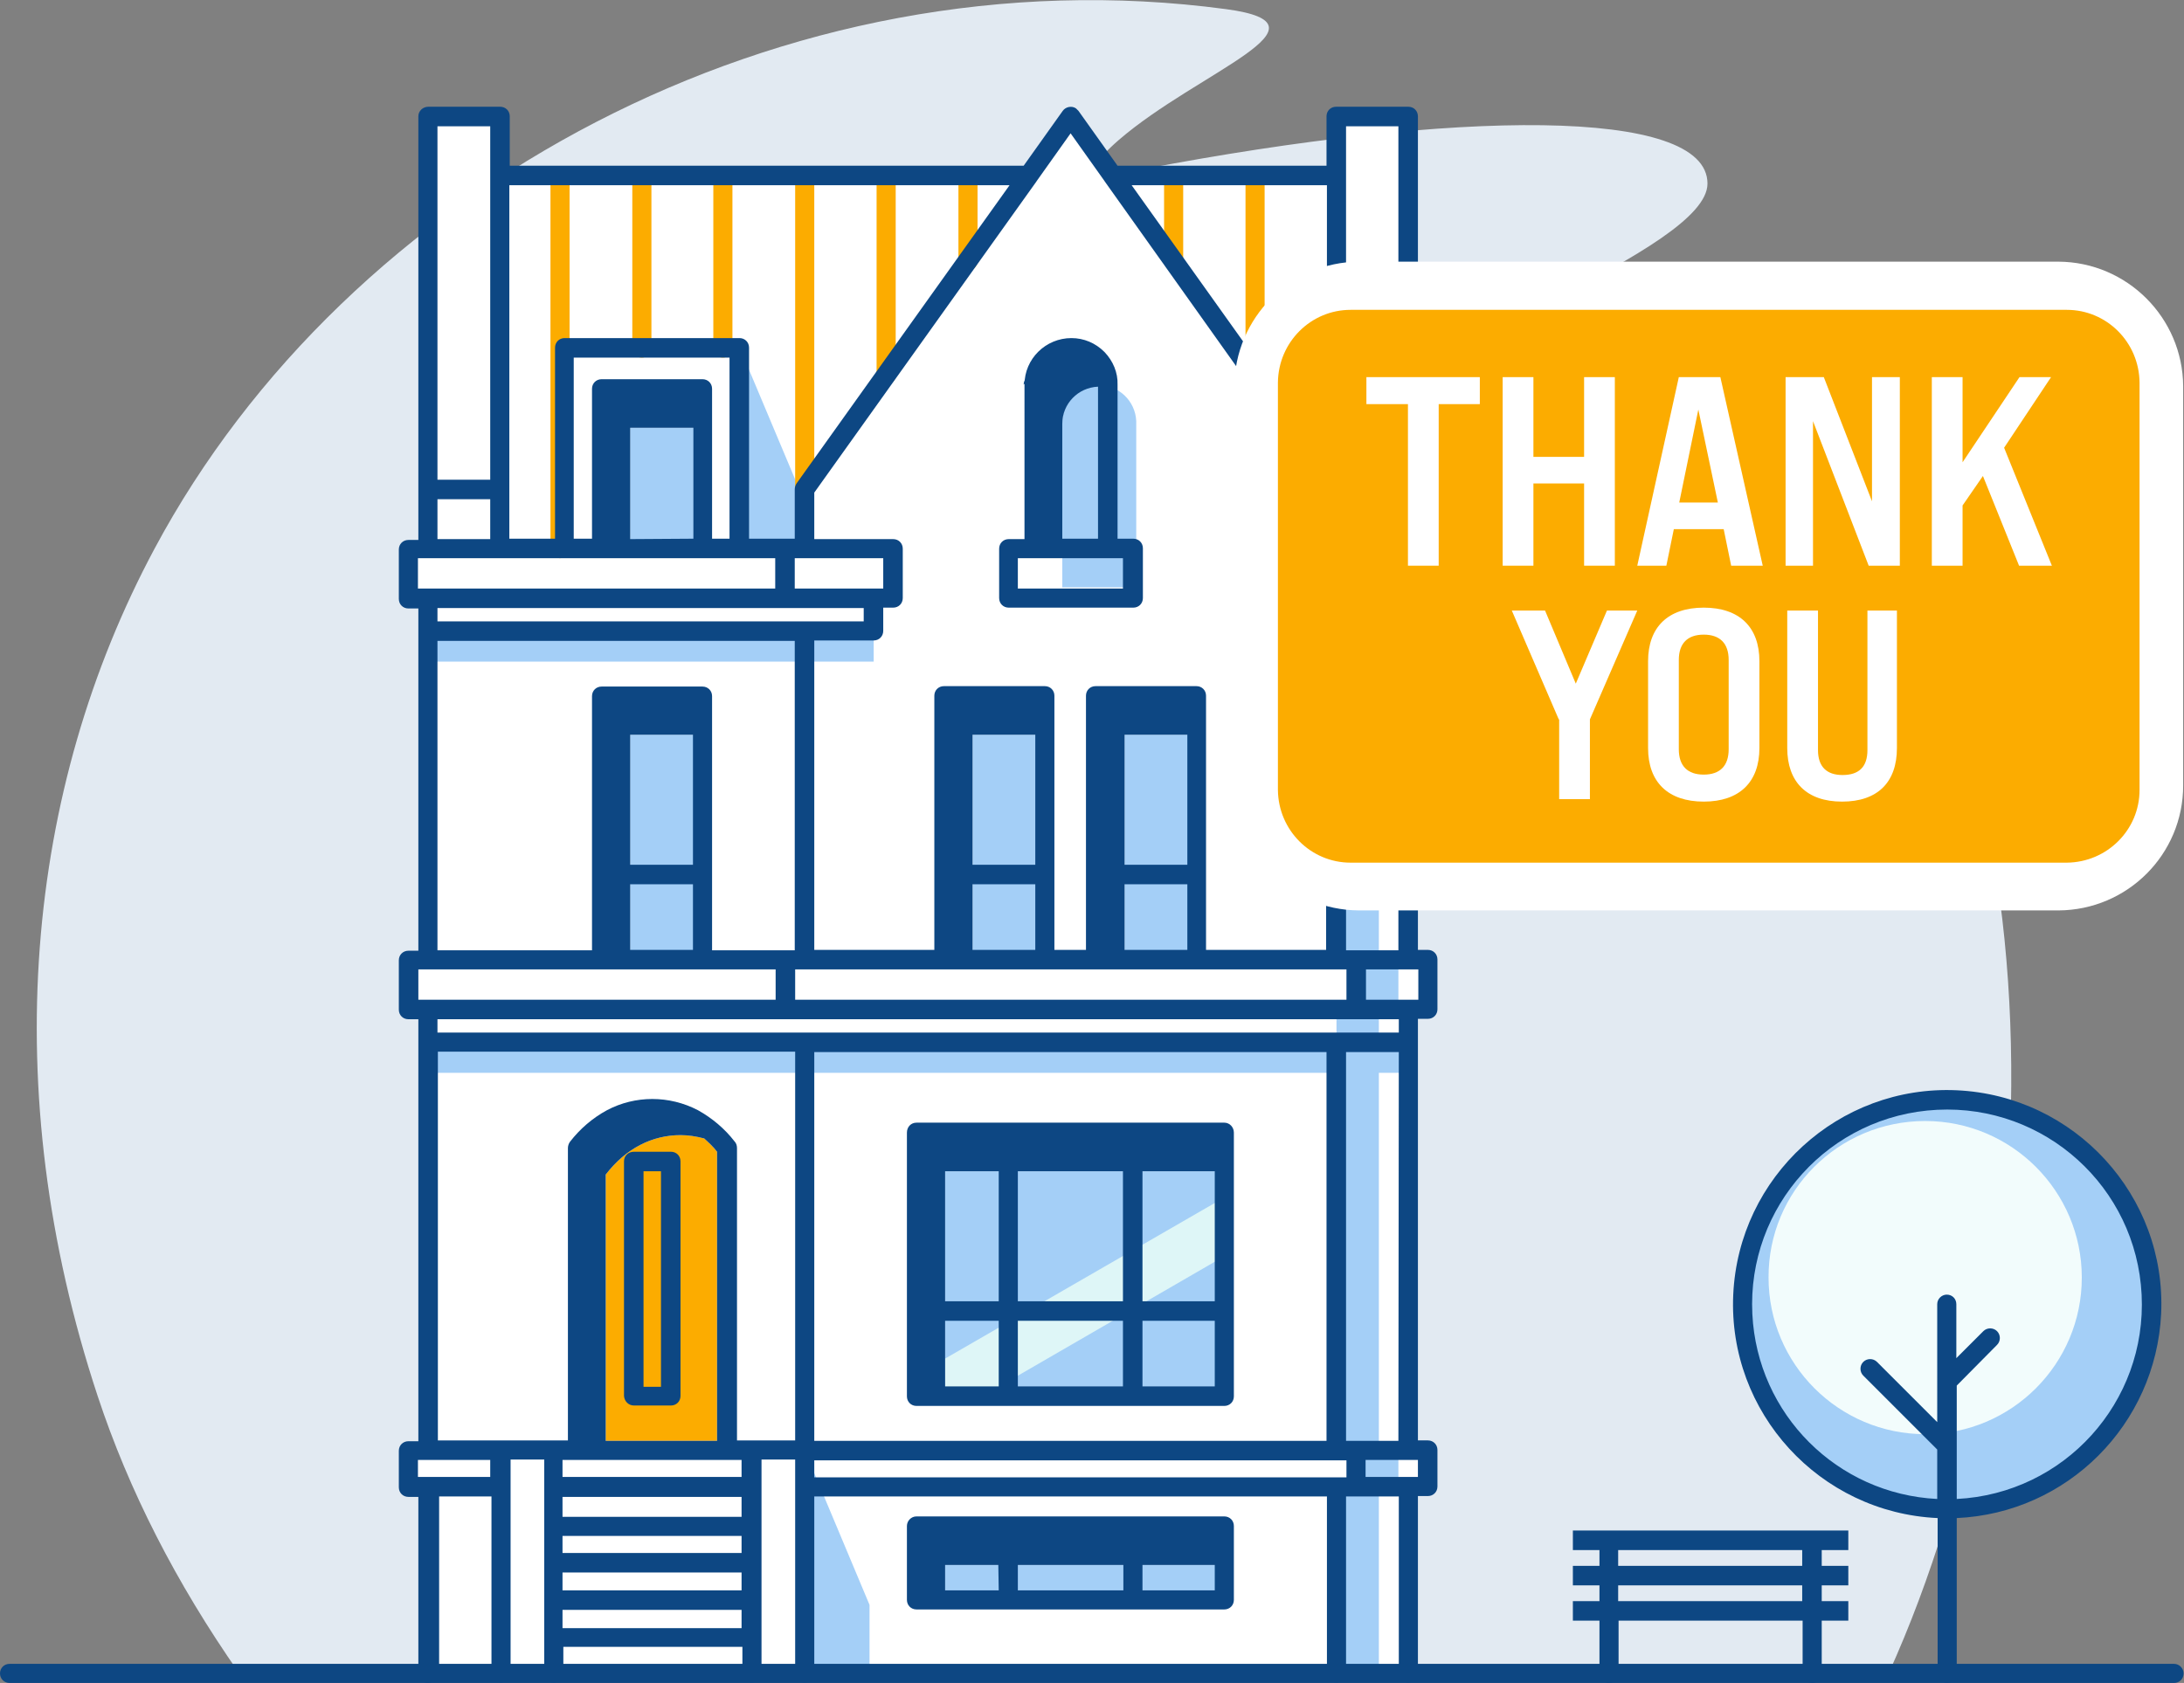 <?xml version="1.0" encoding="utf-8"?>
<!-- Generator: Adobe Illustrator 25.2.0, SVG Export Plug-In . SVG Version: 6.00 Build 0)  -->
<svg version="1.1" id="Layer_1" xmlns="http://www.w3.org/2000/svg" xmlns:xlink="http://www.w3.org/1999/xlink" x="0px" y="0px"
	 viewBox="0 0 525.7 405.2" style="enable-background:new 0 0 525.7 405.2;" xml:space="preserve">
<rect x="0" y="0" width="525.7" height="405.2" fill="#808080" stroke="none"/>
<style type="text/css">
	.st0{fill-rule:evenodd;clip-rule:evenodd;fill:#E2EAF2;}
	.st1{fill-rule:evenodd;clip-rule:evenodd;fill:#A4CFF7;}
	.st2{fill-rule:evenodd;clip-rule:evenodd;fill:#F2FCFC;}
	.st3{fill:#0D4783;}
	.st4{fill-rule:evenodd;clip-rule:evenodd;fill:#FFFFFF;}
	.st5{fill-rule:evenodd;clip-rule:evenodd;fill:#DEF6F7;}
	.st6{fill:#FCAC00;}
	.st7{fill-rule:evenodd;clip-rule:evenodd;fill:#FCAC00;}
	.st8{enable-background:new    ;}
	.st9{fill:#FFFFFF;}
</style>
<g id="Layer_2_1_">
	<g id="Isolation_Mode">
		<g>
			<path class="st0" d="M411,44.2c0,16-69.6,39.1-90.7,59.8c-10.7,10.5-6.4,19,8.7,14c24.7-8.2,50.2-14.1,76-17.6
				c14.7-1.9,24.1,3.2,31.2,10.5c61.5,62.3,59.5,201.2,18.4,292h-397c-15.3-21.9-26.6-44.1-34.1-66.8C-0.9,262.2,6.2,190,37.2,132.1
				C83.4,45.7,188.4-12.1,295.1,2.2c27.6,3.7-6.7,15-25.8,31.5c-12.1,10.5-0.8,8.2,6,7C350.4,26.4,411,25.7,411,44.2L411,44.2z"/>
		</g>
		<g>
			<path class="st1" d="M468.6,264.7c27.2,0,49.2,22,49.2,49.2c0,27.2-22,49.2-49.2,49.2c-27.2,0-49.2-22-49.2-49.2
				C419.4,286.8,441.4,264.8,468.6,264.7C468.6,264.8,468.6,264.8,468.6,264.7L468.6,264.7z"/>
		</g>
		<g>
			<path class="st2" d="M463.4,269.9c20.8,0,37.7,16.9,37.7,37.7s-16.9,37.7-37.7,37.7s-37.7-16.9-37.7-37.7l0,0
				C425.6,286.8,442.5,269.9,463.4,269.9z"/>
		</g>
		<g>
			<path class="st3" d="M477.4,320.5c0.9-0.9,2.4-0.9,3.3,0s0.9,2.4,0,3.3l0,0l-9.7,9.8v27.3c25.9-1.3,45.8-23.3,44.5-49.2
				c-1.3-25.9-23.3-45.8-49.2-44.5c-25.9,1.3-45.8,23.3-44.5,49.2c1.2,24.1,20.4,43.3,44.5,44.5V349l-17.8-17.8
				c-0.9-0.9-0.9-2.4,0-3.3s2.4-0.9,3.3,0l14.5,14.5V314c0-1.3,1.1-2.3,2.3-2.3c1.3,0,2.3,1,2.3,2.3v13L477.4,320.5L477.4,320.5z
				 M471,365.5v37.4c0,1.3-1.1,2.3-2.3,2.3c-1.3,0-2.3-1-2.3-2.3v-37.4c-28.4-1.3-50.5-25.4-49.2-53.8c1.3-28.4,25.4-50.5,53.8-49.2
				c28.4,1.3,50.5,25.4,49.2,53.8C518.9,343,497.6,364.3,471,365.5L471,365.5z"/>
		</g>
		<g>
			<path class="st3" d="M378.4,368.5h66.5v4.7h-6.4v3.8h6.4v4.7h-6.4v3.8h6.4v4.7h-6.4v12.7c0,1.3-1.1,2.3-2.3,2.3
				c-1.3,0-2.3-1-2.3-2.3v-12.7h-44.3v12.7c0,1.3-1.1,2.3-2.3,2.3c-1.3,0-2.3-1-2.3-2.3v-12.7h-6.4v-4.7h6.4v-3.8h-6.4V377h6.4v-3.8
				h-6.4V368.5L378.4,368.5z M433.8,373.2h-44.3v3.8h44.3L433.8,373.2L433.8,373.2z M433.8,381.7h-44.3v3.8h44.3L433.8,381.7
				L433.8,381.7z"/>
		</g>
		<g>
			<polygon class="st4" points="339,349.2 343.7,349.2 343.7,358 339,358 339,402.9 103,402.9 103,358 98.3,358 98.3,349.2 
				103,349.2 103,243 98.3,243 98.3,231.1 103,231.1 103,144 98.3,144 98.3,132.1 103,132.1 103,28 120.3,28 120.3,42.3 247.6,42.3 
				257.7,28 267.8,42.3 321.7,42.3 321.7,28 339,28 339,132.1 343.7,132.1 343.7,144 339,144 339,231.1 343.7,231.1 343.7,243 
				339,243 339,349.2 			"/>
		</g>
		<g>
			<polygon class="st1" points="227.5,282 294.8,282 294.8,336.2 227.5,336.2 227.5,282 			"/>
		</g>
		<g>
			<polygon class="st5" points="227.5,327.1 294.9,288.2 294.8,302.4 236.4,336.2 227.5,336.2 227.5,327.1 			"/>
		</g>
		<g>
			<polygon class="st1" points="321.7,358 326.4,358 326.4,349.2 336.6,349.2 336.6,358 331.9,358 331.9,402.9 321.7,402.9 
				321.7,358 			"/>
		</g>
		<g>
			<polygon class="st1" points="193.7,349.2 209.3,386.4 209.3,402.9 193.7,402.9 193.7,349.2 			"/>
		</g>
		<g>
			<polygon class="st1" points="178.1,83.8 193.7,120.9 193.7,132.1 178.1,132.1 178.1,83.8 			"/>
		</g>
		<g>
			<path class="st1" d="M103,151.9h107.3v7.4H103V151.9z M305.2,151.9h16.5V144h4.7v-11.9h10.2V144h-4.7v7.9h7.1v7.4h-7.1v71.7
				h-10.2v-71.7h-13.5L305.2,151.9L305.2,151.9z"/>
		</g>
		<g>
			<polygon class="st1" points="103,250.9 321.7,250.9 321.7,243 326.4,243 326.4,231.1 336.6,231.1 336.6,243 331.9,243 
				331.9,250.9 339,250.9 339,258.3 331.9,258.3 331.9,349.2 321.7,349.2 321.7,258.3 103,258.3 103,250.9 			"/>
		</g>
		<g>
			<path class="st6" d="M304.4,90.3c0,1.3-1,2.3-2.3,2.3c-1.3,0-2.3-1-2.3-2.3c0,0,0,0,0,0v-48c0-1.3,1.1-2.3,2.3-2.3
				c1.3,0,2.3,1,2.3,2.3V90.3z M137.1,132.1c0,1.3-1.1,2.3-2.3,2.3c-1.3,0-2.3-1-2.3-2.3V42.3c0-1.3,1.1-2.3,2.3-2.3
				c1.3,0,2.3,1,2.3,2.3V132.1z M156.8,83.8c0,1.3-1.1,2.3-2.3,2.3c-1.3,0-2.3-1-2.3-2.3V42.3c0-1.3,1.1-2.3,2.3-2.3
				c1.3,0,2.3,1,2.3,2.3V83.8z M171.7,42.3c0-1.3,1.1-2.3,2.3-2.3c1.3,0,2.3,1,2.3,2.3v41.5c0,1.3-1.1,2.3-2.3,2.3
				c-1.3,0-2.3-1-2.3-2.3V42.3z M196,117.8c0,1.3-1.1,2.3-2.3,2.3c-1.3,0-2.3-1-2.3-2.3V42.3c0-1.3,1.1-2.3,2.3-2.3
				c1.3,0,2.3,1,2.3,2.3V117.8z M215.6,90.3c0,1.3-1,2.3-2.3,2.3c-1.3,0-2.3-1-2.3-2.3c0,0,0,0,0,0v-48c0-1.3,1-2.3,2.3-2.3
				c1.3,0,2.3,1,2.3,2.3c0,0,0,0,0,0V90.3z M235.3,62.8c0,1.3-1,2.3-2.3,2.3c-1.3,0-2.3-1-2.3-2.3c0,0,0,0,0,0V42.3
				c0-1.3,1-2.3,2.3-2.3c1.3,0,2.3,1,2.3,2.3c0,0,0,0,0,0V62.8z M284.8,62.8c0,1.3-1.1,2.3-2.3,2.3c-1.3,0-2.3-1-2.3-2.3V42.3
				c0-1.3,1.1-2.3,2.3-2.3c1.3,0,2.3,1,2.3,2.3V62.8z"/>
		</g>
		<g>
			<polygon class="st1" points="151.7,103 169.2,103 169.2,132.1 151.7,132.1 151.7,103 			"/>
		</g>
		<g>
			<polygon class="st1" points="151.7,176.9 169.2,176.9 169.2,231.1 151.7,231.1 151.7,176.9 			"/>
		</g>
		<g>
			<polygon class="st1" points="234.1,176.9 251.6,176.9 251.6,231.1 234.1,231.1 234.1,176.9 			"/>
		</g>
		<g>
			<polygon class="st1" points="270.7,176.9 288.1,176.9 288.1,231.1 270.7,231.1 270.7,176.9 			"/>
		</g>
		<g>
			<polygon class="st1" points="227.5,376.8 294.8,376.8 294.8,385.3 227.5,385.3 227.5,376.8 			"/>
		</g>
		<g>
			<path class="st1" d="M255.7,102c-0.2-4.9,3.7-9,8.6-9.2c4.9-0.2,9,3.7,9.2,8.6c0,0.2,0,0.4,0,0.6v39.4h-17.8V102z"/>
		</g>
		<g>
			<path class="st7" d="M145.8,346.9h26.8v-69.6c-0.9-1.2-2-2.2-3.1-3.2c-1.9-0.5-3.8-0.8-5.7-0.8c-6.7,0-13.1,3.1-18,9.5
				L145.8,346.9L145.8,346.9z"/>
		</g>
		<g>
			<path class="st3" d="M105.3,402.9c0,1.3-1,2.3-2.3,2.3c-1.3,0-2.3-1-2.3-2.3v-42.5h-2.4c-1.3,0-2.3-1-2.3-2.3c0,0,0,0,0,0v-8.8
				c0-1.3,1-2.3,2.3-2.3h2.4V245.4h-2.4c-1.3,0-2.3-1-2.3-2.3c0,0,0,0,0,0v-11.9c0-1.3,1-2.3,2.3-2.3h2.4v-82.4h-2.4
				c-1.3,0-2.3-1-2.3-2.3v-11.9c0-1.3,1-2.3,2.3-2.3h2.4V28c0-1.3,1.1-2.3,2.4-2.3h17.3c1.3,0,2.3,1,2.3,2.3v11.9h123.7l9.4-13.2
				c0.7-1,2.2-1.3,3.2-0.6c0,0,0,0,0,0c0.2,0.2,0.4,0.4,0.6,0.6l9.4,13.2h50.3V28c0-1.3,1-2.3,2.3-2.3H339c1.3,0,2.3,1,2.3,2.3
				c0,0,0,0,0,0v101.7h2.4c1.3,0,2.3,1,2.3,2.3V144c0,1.3-1,2.3-2.3,2.3h-2.4v82.4h2.4c1.3,0,2.3,1,2.3,2.3V243c0,1.3-1,2.3-2.3,2.3
				h-2.4v101.5h2.4c1.3,0,2.3,1,2.3,2.3v8.8c0,1.3-1,2.3-2.3,2.3h-2.4v42.6c0,1.3-1.1,2.3-2.3,2.3c-1.3,0-2.3-1-2.3-2.3v-42.5H324
				v42.5c0,1.3-1.1,2.3-2.3,2.3c-1.3,0-2.3-1-2.3-2.3v-42.5H196v42.5c0,1.3-1.1,2.3-2.3,2.3c-1.3,0-2.3-1-2.3-2.3v-51.4h-8.1v51.4
				c0,1.3-1.1,2.3-2.3,2.3c-1.3,0-2.3-1-2.3-2.3v-6.3h-43.1v6.3c0,1.3-1,2.3-2.3,2.3c-1.3,0-2.3-1-2.3-2.3c0,0,0,0,0,0v-51.4h-8.1
				v51.4c0,1.3-1,2.3-2.3,2.3c-1.3,0-2.3-1-2.3-2.3v-42.5h-12.6V402.9z M152.6,277.3h8.9c1.3,0,2.3,1,2.3,2.3c0,0,0,0,0,0v56.5
				c0,1.3-1,2.3-2.3,2.3h-8.9c-1.3,0-2.3-1-2.4-2.3v-56.5C150.2,278.3,151.2,277.3,152.6,277.3C152.5,277.3,152.5,277.3,152.6,277.3
				L152.6,277.3z M159.1,282h-4.2v51.9h4.2V282z M145.8,346.9h26.8v-69.6c-0.9-1.2-2-2.2-3.1-3.2c-1.9-0.5-3.8-0.8-5.7-0.8
				c-6.7,0-13.1,3.1-18,9.5L145.8,346.9L145.8,346.9z M255.7,102v27.7h8.6V93.1C259.5,93.3,255.7,97.2,255.7,102L255.7,102z
				 M272.4,44.6l47,65.9V44.6H272.4z M266,43.8c-0.1-0.1-0.1-0.2-0.2-0.3l-8.1-11.4l-8.1,11.4c-0.1,0.1-0.1,0.2-0.2,0.3L196,118.6
				v11.2h19c1.3,0,2.3,1,2.3,2.3V144c0,1.3-1,2.3-2.3,2.3h-2.4v5.6c0,1.3-1,2.3-2.3,2.3H196v74.5h28.9v-61.2c0-1.3,1-2.3,2.3-2.3
				h24.3c1.3,0,2.3,1,2.3,2.3v61.2h7.6v-61.2c0-1.3,1-2.3,2.3-2.3h24.3c1.3,0,2.3,1,2.3,2.3v61.2h28.9v-74.5h-14.2
				c-1.3,0-2.3-1-2.3-2.3c0,0,0,0,0,0v-5.6h-2.4c-1.3,0-2.3-1-2.3-2.3c0,0,0,0,0,0v-11.9c0-1.3,1-2.3,2.3-2.3h18.9v-11.2L266,43.8z
				 M122.6,44.6v85.1h11v-46c0-1.3,1-2.3,2.3-2.3h42.1c1.3,0,2.3,1,2.3,2.3v46h11v-11.9c0-0.5,0.2-1.1,0.5-1.5L243,44.6H122.6z
				 M324,115.5h12.6V30.4H324V115.5z M336.6,120.2H324v9.6h12.6V120.2z M105.3,115.5H118V30.4h-12.7L105.3,115.5L105.3,115.5z
				 M118,120.2h-12.7v9.6H118V120.2z M142.5,129.7V93.6c0-1.3,1-2.3,2.3-2.3h24.3c1.3,0,2.3,1,2.3,2.3v36.1h4.2V86.1h-37.5v43.6
				H142.5z M166.9,129.7V103h-15.2v26.8L166.9,129.7z M272.8,146.3h-30c-1.3,0-2.3-1-2.3-2.3v-11.9c0-1.3,1-2.3,2.3-2.3h3.8V92.6
				c0-6.2,5.1-11.2,11.3-11.2c3,0,5.8,1.2,7.9,3.3l0.1,0.1c2,2.1,3.2,4.9,3.1,7.8v37.1h3.8c1.3,0,2.3,1,2.3,2.3V144
				C275.1,145.3,274.1,146.3,272.8,146.3L272.8,146.3z M245,141.7h25.3v-7.3H245V141.7L245,141.7z M246.4,92.6
				c0-1.3,1.1-2.3,2.3-2.3L246.4,92.6z M207.9,149.6v-3.2H105.3v3.2H207.9L207.9,149.6z M191.3,154.3h-86v74.5h37.2v-61.2
				c0-1.3,1-2.3,2.3-2.3h24.3c1.3,0,2.3,1,2.3,2.3v61.2h19.9L191.3,154.3L191.3,154.3z M307.5,146.3v3.2h29.2v-3.2H307.5
				L307.5,146.3z M336.6,154.3H324v74.5h12.6L336.6,154.3L336.6,154.3z M324,141.7v-7.3h-21.3v7.3H324L324,141.7z M328.7,134.4v7.3
				h12.6v-7.3H328.7L328.7,134.4z M186.6,141.7v-7.3h-86v7.3H186.6z M191.3,134.4v7.3h21.3v-7.3H191.3L191.3,134.4z M285.8,212.9
				h-15.1v15.8h15.1L285.8,212.9L285.8,212.9z M270.7,208.2h15.1v-31.3h-15.1L270.7,208.2L270.7,208.2z M249.2,212.9h-15.1v15.8
				h15.1L249.2,212.9L249.2,212.9z M234.1,208.2h15.1v-31.3h-15.1L234.1,208.2L234.1,208.2z M166.8,212.9h-15.1v15.8h15.1
				L166.8,212.9L166.8,212.9z M151.7,208.2h15.1v-31.3h-15.1V208.2z M186.7,240.7v-7.3h-86v7.3L186.7,240.7L186.7,240.7z
				 M191.4,233.4v7.3h132.7v-7.3L191.4,233.4L191.4,233.4z M328.8,233.4v7.3h12.6v-7.3L328.8,233.4L328.8,233.4z M105.3,245.4v3.2
				h231.4v-3.2H105.3z M220.6,270.3h74.1c1.3,0,2.3,1.1,2.3,2.4v63.5c0,1.3-1,2.3-2.3,2.3h-74.1c-1.3,0-2.3-1-2.3-2.3v-63.5
				C218.3,271.3,219.3,270.3,220.6,270.3z M240.4,333.8V318h-12.9v15.8L240.4,333.8z M240.4,313.3V282h-12.9v31.3L240.4,313.3z
				 M245,282v31.3h25.3V282H245z M245,318v15.8h25.3V318H245z M275,282v31.3h17.4V282H275z M275,318v15.8h17.4V318H275z
				 M137.2,274.9c2.4-3.1,5.4-5.7,8.9-7.6c6.8-3.6,15-3.6,21.9,0c3.4,1.9,6.4,4.4,8.8,7.5c0.4,0.4,0.6,1,0.6,1.6v70.4h14v-93.6h-86
				v93.6h31.3v-70.4C136.7,275.9,136.9,275.3,137.2,274.9L137.2,274.9z M336.7,253.3H324v93.6h12.6L336.7,253.3L336.7,253.3z
				 M196,253.3v93.6h123.3v-93.6H196z M270.4,382.9v-6.1H245v6.1H270.4z M275,376.8v6.1h17.4v-6.1H275z M220.6,365.1h74.1
				c1.3,0,2.3,1,2.3,2.3v17.8c0,1.3-1,2.3-2.3,2.3h-74.1c-1.3,0-2.3-1-2.3-2.3v-17.8C218.3,366.2,219.3,365.1,220.6,365.1
				L220.6,365.1z M240.3,376.8h-12.8v6.1h12.9L240.3,376.8L240.3,376.8z M324.1,355.7v-4.1H196v4.1H324.1L324.1,355.7z M328.7,351.5
				v4.1h12.6v-4.1H328.7z M178.5,351.5h-43.1v4.1h43.1V351.5z M178.5,360.4h-43.1v4.8h43.1V360.4z M178.5,369.8h-43.1v4.1h43.1
				V369.8z M178.5,378.6h-43.1v4.3h43.1V378.6z M178.5,387.6h-43.1v4.4h43.1V387.6L178.5,387.6z M118,351.5h-17.4v4.1H118V351.5z"/>
		</g>
		<g>
			<path class="st3" d="M2.3,405.2c-1.3,0-2.3-1-2.3-2.3c0-1.3,1-2.3,2.3-2.3c0,0,0,0,0,0h521c1.3,0,2.3,1.1,2.3,2.3
				c0,1.3-1,2.3-2.3,2.3H2.3z"/>
		</g>
		<g>
			<path class="st4" d="M327.1,63h168.4c16.5,0.1,29.9,13.5,30,30v96.1c0,16.6-13.4,30-30,30.1H327.1c-16.6-0.1-30-13.5-30-30.1
				V93.1C297.2,76.5,310.6,63.1,327.1,63L327.1,63z"/>
		</g>
		<g>
			<path class="st7" d="M325.1,74.6h172.4c9.6,0,17.4,7.8,17.5,17.5v98.1c0,9.6-7.8,17.4-17.5,17.5H325.1c-9.6,0-17.4-7.8-17.5-17.5
				V92.1C307.7,82.4,315.5,74.6,325.1,74.6z"/>
		</g>
		<g class="st8">
			<path class="st9" d="M338.9,97.3h-10v-6.5h27.3v6.5h-9.9v38.9h-7.4V97.3z"/>
			<path class="st9" d="M361.7,90.8h7.4V110h12.2V90.8h7.4v45.4h-7.4v-19.8h-12.2v19.8h-7.4V90.8z"/>
			<path class="st9" d="M414.9,127.4h-12l-1.8,8.8h-7l10-45.4h10l10.2,45.4h-7.6L414.9,127.4z M413.5,121l-4.7-22.4l-4.6,22.4H413.5
				z"/>
			<path class="st9" d="M429.7,90.8h9.3l11.6,29.9V90.8h6.7v45.4h-7.5l-13.4-34.8v34.8h-6.6V90.8z"/>
			<path class="st9" d="M477.3,114.6l-4.9,7.1v14.5h-7.4V90.8h7.4v20.5l13.7-20.5h7.6l-11.3,17l11.5,28.4H486L477.3,114.6z"/>
		</g>
		<g class="st8">
			<path class="st9" d="M375.2,173.2L363.9,147h8l7.4,17.6l7.5-17.6h7.3l-11.4,26.2v19.2h-7.4V173.2z"/>
			<path class="st9" d="M396.7,180.1v-20.9c0-8.2,4.8-12.9,13.4-12.9s13.4,4.7,13.4,12.9v20.9c0,8.2-4.8,12.9-13.4,12.9
				S396.7,188.3,396.7,180.1z M416.1,180.4v-21.5c0-4-2.1-6.1-6-6.1c-3.9,0-6,2.1-6,6.1v21.5c0,4,2.1,6.1,6,6.1
				C414,186.5,416.1,184.4,416.1,180.4z"/>
			<path class="st9" d="M430.2,180.1V147h7.4v33.6c0,4,2.1,6,5.9,6c3.9,0,6-1.9,6-6V147h7.1v33.1c0,8.2-4.6,12.9-13.2,12.9
				S430.2,188.2,430.2,180.1z"/>
		</g>
	</g>
</g>
</svg>
